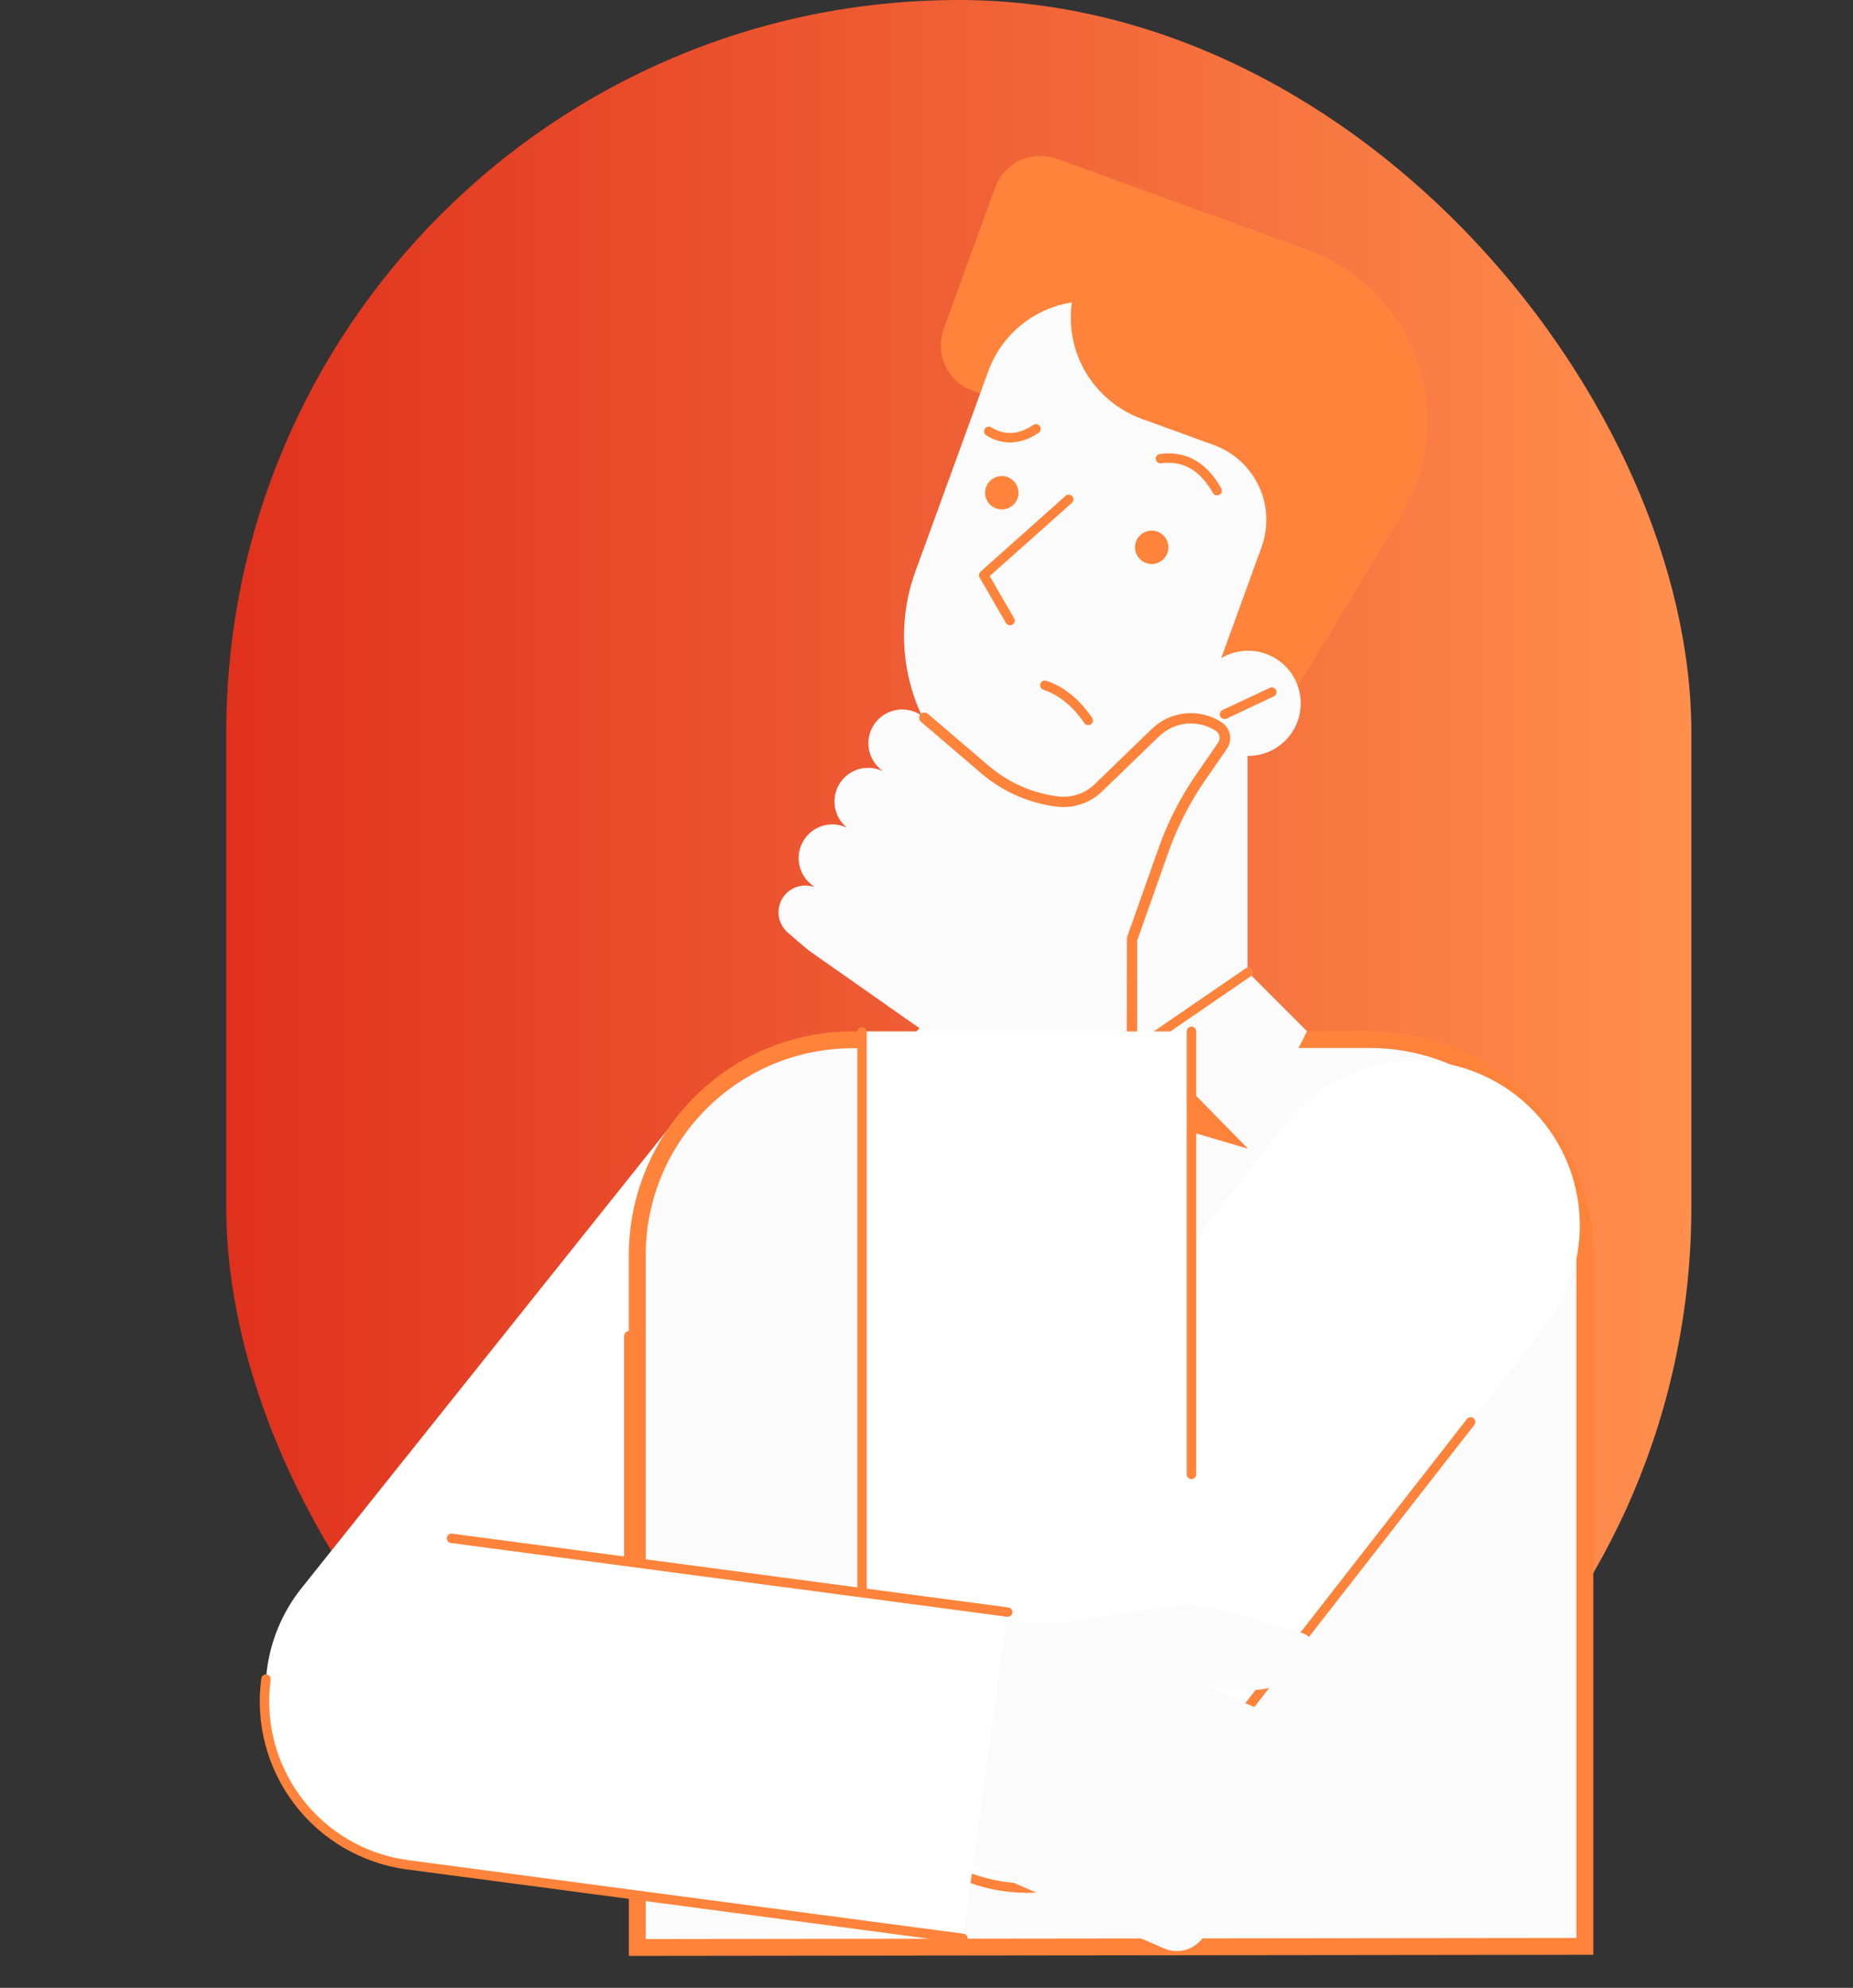 <svg xmlns="http://www.w3.org/2000/svg" width="110" height="118" viewBox="0 0 110 118" fill="none"><rect x="0" y="0" width="110" height="118" fill="#333333" stroke="none"/><rect x="13.43" width="86.974" height="115.116" rx="43.487" fill="url(#paint0_linear_868_2229)"></rect><path d="M25.535 110.147C23.695 110.146 21.892 109.625 20.335 108.645C18.777 107.665 17.528 106.265 16.73 104.606C15.933 102.948 15.62 101.098 15.827 99.269C16.034 97.44 16.753 95.707 17.901 94.269L40.372 66.125C41.99 64.097 44.347 62.796 46.925 62.506C49.502 62.217 52.09 62.963 54.117 64.581C56.144 66.199 57.446 68.556 57.735 71.134C58.025 73.712 57.278 76.299 55.66 78.326L33.183 106.47C32.267 107.619 31.104 108.547 29.78 109.183C28.455 109.82 27.005 110.149 25.535 110.147Z" fill="white"></path><path d="M74.058 41.737H57.855V64.131H74.058V41.737Z" fill="#FBFBFB"></path><path d="M57.855 55.705L74.058 41.737H57.855V55.705Z" fill="#FF833A"></path><path d="M62.74 9.422L76.689 14.498C76.721 14.51 76.747 14.534 76.762 14.565C76.776 14.597 76.778 14.632 76.766 14.665L71.844 28.189C71.832 28.221 71.808 28.248 71.776 28.262C71.745 28.277 71.71 28.278 71.677 28.267L57.729 23.19C57.016 22.93 56.436 22.398 56.115 21.711C55.795 21.024 55.76 20.237 56.02 19.524L59.072 11.139C59.331 10.426 59.863 9.846 60.55 9.525C61.238 9.205 62.025 9.17 62.737 9.43L62.74 9.422Z" fill="#FF833A"></path><path d="M70.439 51.675L61.008 48.241C58.226 47.226 55.961 45.147 54.711 42.462C53.46 39.778 53.327 36.707 54.34 33.924L58.672 22.024C59.244 20.454 60.416 19.175 61.93 18.468C63.444 17.762 65.177 17.684 66.748 18.253L74.82 21.19C76.393 21.762 77.674 22.936 78.381 24.453C79.089 25.97 79.165 27.706 78.593 29.279L70.439 51.675Z" fill="#FBFBFB"></path><path d="M64.59 43.041C64.546 43.04 64.504 43.028 64.465 43.007C64.427 42.986 64.394 42.956 64.37 42.92C63.683 41.917 62.863 41.251 61.936 40.94C61.901 40.929 61.869 40.911 61.841 40.887C61.813 40.862 61.791 40.833 61.774 40.8C61.758 40.767 61.748 40.731 61.746 40.694C61.743 40.658 61.748 40.621 61.76 40.586C61.784 40.516 61.835 40.459 61.901 40.426C61.968 40.394 62.044 40.389 62.115 40.412C63.16 40.762 64.073 41.501 64.832 42.612C64.873 42.674 64.888 42.749 64.874 42.822C64.861 42.895 64.819 42.959 64.759 43.002C64.708 43.033 64.649 43.047 64.59 43.041Z" fill="#FF833A"></path><path d="M68.369 33.479C68.916 33.479 69.359 33.036 69.359 32.489C69.359 31.942 68.916 31.499 68.369 31.499C67.822 31.499 67.379 31.942 67.379 32.489C67.379 33.036 67.822 33.479 68.369 33.479Z" fill="#FF833A"></path><path d="M59.471 30.241C60.017 30.241 60.461 29.797 60.461 29.251C60.461 28.704 60.017 28.261 59.471 28.261C58.924 28.261 58.48 28.704 58.48 29.251C58.48 29.797 58.924 30.241 59.471 30.241Z" fill="#FF833A"></path><path d="M59.957 37.118C59.908 37.118 59.86 37.106 59.817 37.081C59.775 37.057 59.739 37.022 59.715 36.979L58.153 34.282C58.121 34.226 58.109 34.161 58.12 34.098C58.13 34.035 58.162 33.977 58.21 33.934L63.257 29.433C63.312 29.384 63.385 29.358 63.459 29.363C63.533 29.367 63.603 29.401 63.652 29.456C63.701 29.512 63.727 29.584 63.722 29.658C63.718 29.732 63.684 29.802 63.629 29.851L58.751 34.198L60.199 36.7C60.217 36.731 60.229 36.766 60.234 36.803C60.239 36.839 60.236 36.876 60.227 36.911C60.217 36.947 60.201 36.98 60.178 37.009C60.156 37.038 60.127 37.062 60.096 37.08C60.054 37.105 60.006 37.118 59.957 37.118Z" fill="#FF833A"></path><path d="M59.959 26.267C59.459 26.261 58.971 26.113 58.551 25.842C58.488 25.803 58.443 25.74 58.426 25.668C58.409 25.596 58.422 25.52 58.461 25.457C58.5 25.394 58.563 25.349 58.635 25.332C58.707 25.315 58.783 25.328 58.846 25.367C59.645 25.86 60.459 25.807 61.334 25.233C61.365 25.21 61.399 25.195 61.436 25.186C61.473 25.177 61.511 25.176 61.548 25.183C61.585 25.19 61.62 25.204 61.652 25.224C61.683 25.245 61.71 25.271 61.731 25.303C61.752 25.334 61.767 25.369 61.774 25.407C61.781 25.444 61.78 25.482 61.772 25.518C61.764 25.555 61.748 25.59 61.726 25.621C61.704 25.651 61.676 25.677 61.644 25.697C61.152 26.051 60.565 26.25 59.959 26.267Z" fill="#FF833A"></path><path d="M72.242 29.402C72.192 29.402 72.144 29.389 72.102 29.364C72.059 29.338 72.024 29.302 72 29.259C71.234 27.904 70.227 27.328 68.92 27.499C68.883 27.504 68.846 27.501 68.811 27.491C68.776 27.482 68.743 27.465 68.714 27.442C68.685 27.419 68.661 27.391 68.643 27.359C68.625 27.327 68.614 27.292 68.61 27.255C68.603 27.181 68.625 27.108 68.672 27.051C68.719 26.994 68.787 26.957 68.86 26.949C70.4 26.745 71.619 27.429 72.497 28.984C72.533 29.049 72.543 29.125 72.523 29.197C72.503 29.268 72.456 29.328 72.391 29.365C72.346 29.391 72.294 29.404 72.242 29.402Z" fill="#FF833A"></path><path d="M69.957 25.242C73.487 25.242 76.348 22.381 76.348 18.851C76.348 15.321 73.487 12.46 69.957 12.46C66.428 12.46 63.566 15.321 63.566 18.851C63.566 22.381 66.428 25.242 69.957 25.242Z" fill="#FF833A"></path><path d="M67.77 24.857L72.065 26.421C73.243 26.85 74.202 27.729 74.732 28.865C75.261 30.002 75.318 31.302 74.89 32.48L72.492 39.08L77.043 40.736L83.204 30.544C84.025 29.181 84.534 27.654 84.695 26.071C84.856 24.488 84.664 22.889 84.135 21.389C83.605 19.889 82.749 18.525 81.63 17.395C80.51 16.264 79.154 15.396 77.659 14.851L72.142 12.845L67.77 24.857Z" fill="#FF833A"></path><path d="M74.094 44.873C75.818 44.873 77.215 43.475 77.215 41.751C77.215 40.027 75.818 38.629 74.094 38.629C72.369 38.629 70.972 40.027 70.972 41.751C70.972 43.475 72.369 44.873 74.094 44.873Z" fill="#FBFBFB"></path><path d="M72.69 42.684C72.637 42.684 72.585 42.669 72.54 42.64C72.495 42.612 72.459 42.571 72.437 42.523C72.406 42.456 72.403 42.379 72.428 42.31C72.453 42.24 72.504 42.183 72.571 42.151L75.381 40.831C75.448 40.8 75.525 40.796 75.594 40.821C75.664 40.846 75.721 40.898 75.752 40.965C75.784 41.032 75.787 41.109 75.762 41.179C75.737 41.249 75.685 41.306 75.618 41.337L72.82 42.655C72.779 42.675 72.735 42.684 72.69 42.684Z" fill="#FF833A"></path><path d="M58.4 61.212V58.678L64.175 62.684L64.186 62.691L64.197 62.697C64.727 63.027 65.339 63.202 65.963 63.202C66.587 63.202 67.199 63.027 67.73 62.697L67.739 62.691L67.749 62.685L73.605 58.668V61.208V61.708H74.105L81.275 61.708L81.276 61.708C82.956 61.705 84.621 62.034 86.174 62.675C87.727 63.316 89.139 64.257 90.328 65.445C91.518 66.632 92.462 68.041 93.106 69.593C93.75 71.145 94.082 72.809 94.083 74.49V115.537L37.83 115.602L37.83 74.522L37.83 74.522C37.828 71.132 39.172 67.88 41.567 65.48C43.962 63.08 47.211 61.729 50.601 61.723L57.901 61.712L58.4 61.712V61.212Z" fill="#FBFBFB" stroke="#FF833A"></path><path d="M64.009 61.96L57.898 68.193L62.612 66.798L64.009 61.96Z" fill="#FF833A"></path><path d="M64.009 61.96L57.897 68.192L54.408 61.212L57.897 57.723L64.009 61.96Z" fill="white"></path><path d="M67.986 61.96L74.1 68.193L69.383 66.798L67.986 61.96Z" fill="#FF833A"></path><path d="M67.986 61.96L74.1 68.192L77.587 61.212L74.1 57.723L67.986 61.96Z" fill="#FBFBFB"></path><path d="M65.965 62.979C65.373 62.989 64.791 62.822 64.295 62.499L57.735 57.954C57.704 57.933 57.679 57.906 57.659 57.875C57.639 57.844 57.625 57.81 57.619 57.774C57.612 57.737 57.613 57.7 57.621 57.664C57.628 57.629 57.643 57.595 57.664 57.564C57.685 57.534 57.712 57.508 57.743 57.489C57.774 57.469 57.808 57.455 57.844 57.449C57.88 57.442 57.917 57.443 57.953 57.45C57.989 57.458 58.023 57.473 58.054 57.494L64.614 62.041C65.02 62.288 65.485 62.418 65.959 62.418C66.434 62.418 66.899 62.288 67.305 62.041L73.94 57.487C73.97 57.467 74.004 57.452 74.039 57.444C74.075 57.436 74.112 57.435 74.148 57.442C74.184 57.449 74.218 57.462 74.249 57.482C74.28 57.502 74.306 57.528 74.327 57.558C74.369 57.619 74.385 57.694 74.372 57.767C74.359 57.84 74.317 57.905 74.257 57.947L67.619 62.501C67.127 62.821 66.551 62.987 65.965 62.979Z" fill="#FF833A"></path><path d="M72.345 43.128C71.769 42.755 71.083 42.589 70.4 42.655C69.717 42.722 69.076 43.018 68.583 43.496L65.204 46.763C64.883 47.072 64.497 47.305 64.075 47.446C63.652 47.586 63.204 47.63 62.762 47.575C61.168 47.377 59.668 46.712 58.45 45.665L54.89 42.62C54.691 42.443 54.458 42.307 54.205 42.221C53.953 42.135 53.685 42.1 53.419 42.118C53.153 42.136 52.893 42.208 52.655 42.328C52.416 42.448 52.204 42.614 52.031 42.817C51.858 43.02 51.727 43.255 51.645 43.51C51.564 43.764 51.535 44.032 51.559 44.298C51.582 44.564 51.659 44.822 51.783 45.058C51.908 45.294 52.079 45.502 52.285 45.672L52.411 45.779C51.972 45.566 51.47 45.52 51 45.65C50.53 45.781 50.124 46.079 49.858 46.488C49.592 46.897 49.485 47.389 49.557 47.872C49.629 48.354 49.875 48.794 50.248 49.108L50.279 49.134C49.882 48.943 49.432 48.888 49.001 48.978C48.569 49.069 48.179 49.299 47.892 49.634C47.547 50.038 47.376 50.563 47.417 51.093C47.458 51.623 47.708 52.115 48.112 52.461L48.332 52.654C48.029 52.549 47.702 52.537 47.392 52.62C47.083 52.703 46.805 52.878 46.596 53.121C46.46 53.28 46.357 53.464 46.293 53.663C46.228 53.862 46.203 54.072 46.22 54.281C46.236 54.489 46.294 54.693 46.389 54.879C46.484 55.066 46.615 55.231 46.774 55.367L47.986 56.403L55.099 61.397V68.307H67.186V55.767L69.08 50.463C69.62 48.936 70.36 47.487 71.28 46.153L72.587 44.259C72.647 44.17 72.688 44.069 72.709 43.963C72.729 43.857 72.728 43.748 72.705 43.643C72.683 43.537 72.639 43.437 72.577 43.349C72.515 43.261 72.436 43.186 72.345 43.128Z" fill="#FBFBFB"></path><path d="M67.197 68.615C67.156 68.616 67.115 68.609 67.076 68.593C67.038 68.578 67.003 68.556 66.974 68.527C66.944 68.499 66.921 68.464 66.905 68.427C66.889 68.389 66.88 68.348 66.88 68.307L66.897 55.655L68.774 50.355C69.323 48.801 70.075 47.328 71.011 45.972L72.318 44.076C72.355 44.022 72.381 43.96 72.393 43.896C72.406 43.831 72.406 43.765 72.392 43.701C72.379 43.636 72.353 43.575 72.316 43.521C72.278 43.467 72.231 43.421 72.175 43.385C71.659 43.049 71.043 42.898 70.43 42.958C69.817 43.018 69.242 43.285 68.8 43.715L65.421 46.982C65.067 47.325 64.641 47.583 64.174 47.738C63.706 47.894 63.21 47.942 62.722 47.88C61.068 47.675 59.511 46.987 58.247 45.9L54.685 42.855C54.652 42.829 54.624 42.797 54.603 42.76C54.583 42.722 54.57 42.682 54.566 42.639C54.562 42.597 54.566 42.555 54.579 42.514C54.592 42.474 54.612 42.437 54.64 42.404C54.668 42.372 54.702 42.346 54.74 42.328C54.778 42.309 54.819 42.298 54.861 42.296C54.904 42.294 54.946 42.301 54.986 42.316C55.025 42.33 55.062 42.353 55.092 42.382L58.654 45.427C59.824 46.437 61.266 47.08 62.799 47.275C63.195 47.325 63.597 47.286 63.976 47.16C64.355 47.034 64.701 46.824 64.988 46.547L68.365 43.28C68.908 42.751 69.614 42.423 70.368 42.349C71.123 42.276 71.879 42.461 72.514 42.875C72.64 42.956 72.748 43.061 72.832 43.184C72.916 43.308 72.975 43.447 73.005 43.593C73.034 43.739 73.034 43.89 73.005 44.037C72.976 44.183 72.917 44.322 72.833 44.446L71.524 46.342C70.622 47.652 69.895 49.075 69.364 50.575L67.509 55.82V68.307C67.508 68.389 67.475 68.467 67.416 68.525C67.358 68.583 67.279 68.615 67.197 68.615Z" fill="#FF833A"></path><path d="M60.953 112.076C58.359 112.076 55.872 111.045 54.038 109.211C52.204 107.378 51.174 104.89 51.174 102.297V61.223H70.73V102.297C70.73 104.89 69.7 107.377 67.866 109.211C66.033 111.045 63.546 112.075 60.953 112.076Z" fill="white"></path><path d="M60.941 112.076C59.11 112.074 57.317 111.558 55.765 110.587C54.213 109.616 52.965 108.228 52.163 106.583C51.361 104.938 51.036 103.1 51.227 101.279C51.417 99.459 52.115 97.728 53.241 96.284L76.297 66.728C77.891 64.683 80.233 63.355 82.806 63.037C85.38 62.719 87.974 63.436 90.019 65.03C92.064 66.625 93.391 68.966 93.71 71.54C94.028 74.113 93.311 76.708 91.716 78.753L68.663 108.312C67.748 109.487 66.576 110.437 65.238 111.089C63.9 111.742 62.43 112.079 60.941 112.076Z" fill="white"></path><path d="M70.73 87.799C70.656 87.799 70.584 87.769 70.532 87.717C70.48 87.665 70.45 87.594 70.45 87.519V61.223C70.45 61.149 70.48 61.078 70.532 61.025C70.584 60.973 70.656 60.943 70.73 60.943C70.804 60.943 70.875 60.973 70.927 61.025C70.98 61.078 71.009 61.149 71.009 61.223V87.519C71.009 87.556 71.002 87.592 70.988 87.626C70.974 87.66 70.953 87.691 70.927 87.717C70.901 87.743 70.87 87.763 70.837 87.778C70.803 87.791 70.766 87.799 70.73 87.799Z" fill="#FF833A"></path><path d="M60.953 112.356C58.286 112.353 55.73 111.292 53.844 109.406C51.958 107.521 50.897 104.964 50.895 102.297V61.254C50.895 61.18 50.924 61.109 50.976 61.056C51.029 61.004 51.1 60.975 51.174 60.975C51.248 60.975 51.319 61.004 51.371 61.056C51.424 61.109 51.453 61.18 51.453 61.254V102.297C51.456 104.816 52.458 107.23 54.239 109.011C56.02 110.792 58.434 111.794 60.953 111.797C61.027 111.797 61.098 111.826 61.151 111.879C61.203 111.931 61.232 112.002 61.232 112.076C61.232 112.15 61.203 112.221 61.151 112.274C61.098 112.326 61.027 112.356 60.953 112.356Z" fill="#FF833A"></path><path d="M60.941 112.355C60.866 112.355 60.795 112.326 60.743 112.273C60.691 112.221 60.661 112.15 60.661 112.076C60.661 112.002 60.691 111.931 60.743 111.878C60.795 111.826 60.866 111.797 60.941 111.797C62.387 111.801 63.815 111.474 65.114 110.84C66.414 110.205 67.55 109.281 68.436 108.138L87.081 84.235C87.127 84.177 87.194 84.139 87.267 84.13C87.341 84.121 87.415 84.142 87.474 84.188C87.532 84.233 87.57 84.3 87.579 84.374C87.588 84.448 87.567 84.522 87.521 84.58L68.882 108.483C67.944 109.694 66.739 110.673 65.362 111.344C63.985 112.015 62.472 112.361 60.941 112.355Z" fill="#FF833A"></path><path d="M37.329 92.986C37.292 92.986 37.256 92.979 37.222 92.965C37.188 92.951 37.158 92.93 37.132 92.904C37.106 92.879 37.085 92.848 37.071 92.814C37.057 92.78 37.05 92.744 37.05 92.707V79.298C37.05 79.224 37.079 79.153 37.132 79.1C37.184 79.048 37.255 79.019 37.329 79.019C37.403 79.019 37.474 79.048 37.527 79.1C37.579 79.153 37.609 79.224 37.609 79.298V92.707C37.609 92.781 37.579 92.852 37.527 92.904C37.474 92.957 37.403 92.986 37.329 92.986Z" fill="#FF833A"></path><path d="M78.168 105.034C78.371 104.57 78.382 104.044 78.198 103.573C78.013 103.101 77.649 102.722 77.185 102.519L75.425 101.754L63.022 96.335H56.903V110.331L67.34 114.894L69.1 115.658C69.565 115.859 70.091 115.868 70.562 115.682C71.033 115.496 71.411 115.13 71.612 114.665C71.814 114.201 71.823 113.675 71.637 113.204C71.451 112.733 71.085 112.355 70.62 112.153L71.28 112.441C71.745 112.644 72.27 112.654 72.742 112.469C73.213 112.284 73.592 111.92 73.795 111.456C73.998 110.991 74.008 110.466 73.823 109.994C73.638 109.523 73.273 109.144 72.809 108.941L73.469 109.229C73.93 109.415 74.445 109.413 74.905 109.226C75.365 109.038 75.734 108.678 75.933 108.223C76.131 107.767 76.145 107.253 75.971 106.787C75.796 106.322 75.448 105.943 74.998 105.731L75.658 106.019C76.122 106.221 76.647 106.23 77.117 106.045C77.588 105.861 77.966 105.497 78.168 105.034Z" fill="#FBFBFB"></path><path d="M63.022 96.335L69.311 95.371C70.371 95.209 71.453 95.277 72.484 95.569L77.311 96.94C77.432 96.974 77.544 97.034 77.64 97.116C77.736 97.198 77.812 97.301 77.864 97.416C77.915 97.531 77.941 97.656 77.94 97.782C77.938 97.908 77.909 98.032 77.854 98.145C77.502 98.864 76.937 99.457 76.236 99.841C75.534 100.226 74.731 100.385 73.936 100.295L71.474 100.02L63.022 96.335Z" fill="#FBFBFB"></path><path d="M57.169 115.064L24.152 110.686C21.621 110.291 19.346 108.92 17.816 106.866C16.285 104.813 15.622 102.241 15.967 99.703C16.313 97.165 17.641 94.864 19.665 93.295C21.689 91.726 24.248 91.013 26.792 91.31L59.809 95.688L57.169 115.064Z" fill="white"></path><path d="M57.17 115.343H57.132L24.115 110.965C21.472 110.603 19.081 109.206 17.468 107.081C15.855 104.956 15.151 102.278 15.513 99.635C15.518 99.599 15.53 99.563 15.548 99.532C15.566 99.5 15.591 99.472 15.62 99.45C15.649 99.428 15.683 99.411 15.718 99.402C15.754 99.392 15.791 99.39 15.827 99.395C15.864 99.4 15.899 99.412 15.931 99.43C15.962 99.449 15.99 99.474 16.012 99.503C16.035 99.532 16.051 99.565 16.06 99.601C16.07 99.636 16.072 99.673 16.067 99.71C15.726 102.208 16.392 104.739 17.917 106.746C19.442 108.754 21.703 110.073 24.201 110.415L57.2 114.786C57.271 114.795 57.336 114.831 57.381 114.886C57.426 114.941 57.449 115.011 57.444 115.082C57.44 115.153 57.408 115.22 57.355 115.268C57.303 115.317 57.234 115.344 57.163 115.343H57.17Z" fill="#FF833A"></path><path d="M59.82 95.97H59.782L26.765 91.592C26.691 91.582 26.625 91.543 26.58 91.484C26.535 91.425 26.515 91.351 26.525 91.278C26.535 91.204 26.574 91.137 26.633 91.092C26.692 91.047 26.766 91.028 26.84 91.038L59.855 95.418C59.925 95.427 59.99 95.462 60.035 95.517C60.081 95.572 60.103 95.642 60.099 95.713C60.094 95.784 60.063 95.85 60.011 95.899C59.959 95.948 59.891 95.975 59.82 95.975V95.97Z" fill="#FF833A"></path><defs><linearGradient id="paint0_linear_868_2229" x1="13.43" y1="57.558" x2="100.403" y2="57.558" gradientUnits="userSpaceOnUse"><stop stop-color="#E0311D"></stop><stop offset="1" stop-color="#FF8F4D"></stop></linearGradient></defs></svg>